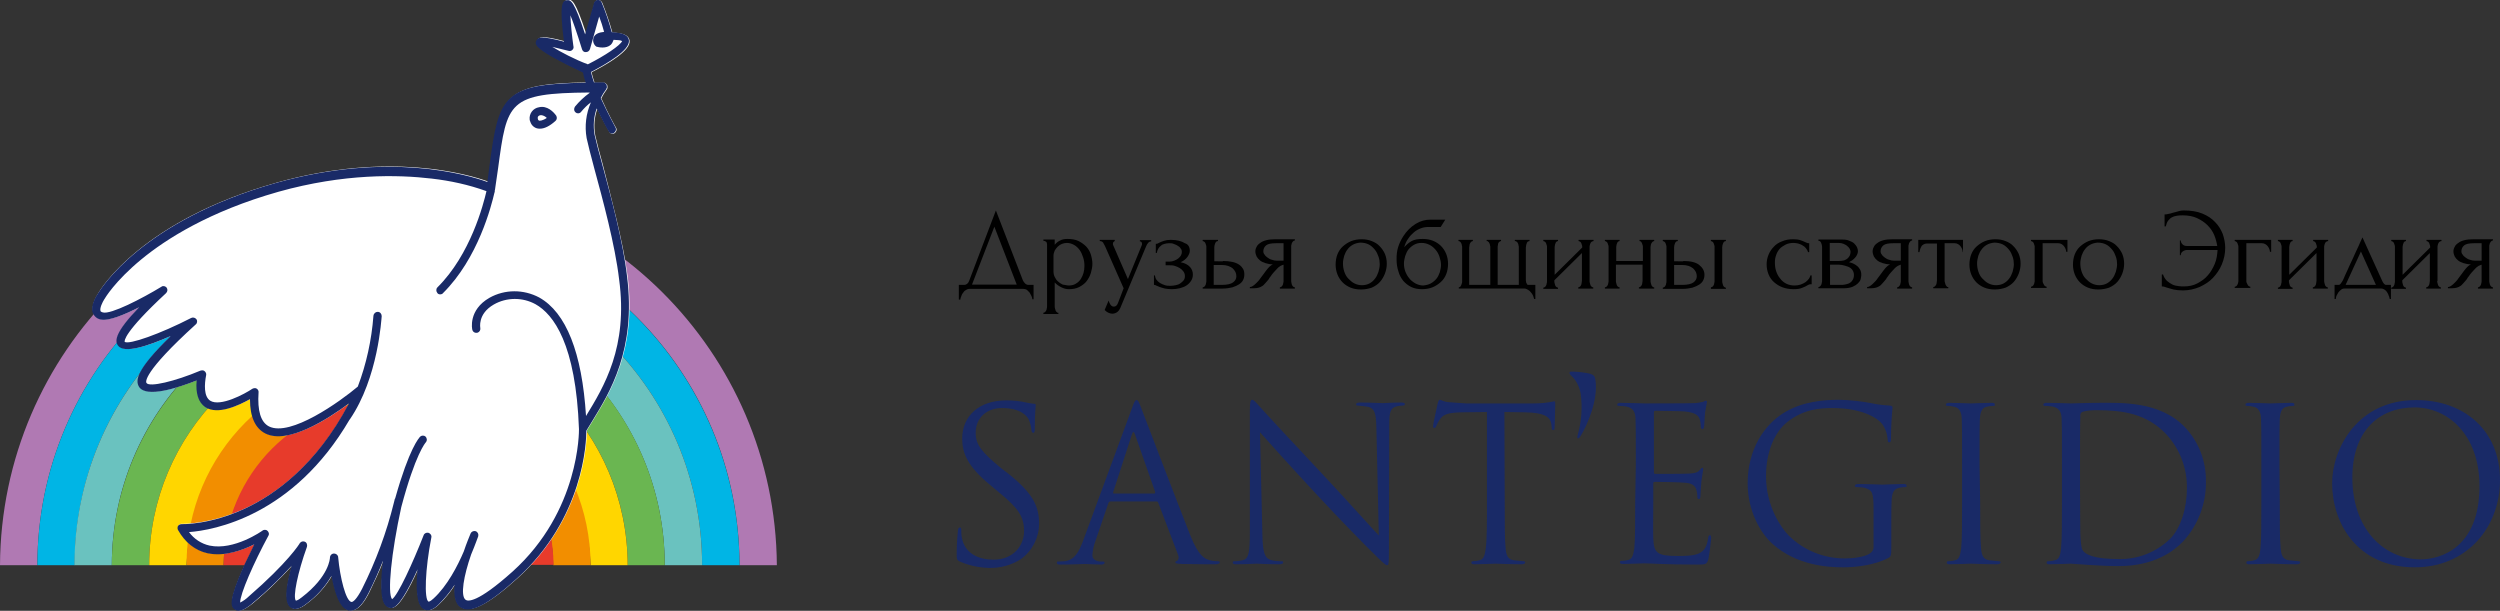 <?xml version="1.0" encoding="UTF-8"?> <!-- Generator: Adobe Illustrator 24.1.1, SVG Export Plug-In . SVG Version: 6.00 Build 0) --> <svg xmlns="http://www.w3.org/2000/svg" xmlns:xlink="http://www.w3.org/1999/xlink" id="Livello_1" x="0px" y="0px" viewBox="0 0 816.1 199.4" style="enable-background:new 0 0 816.1 199.4;" xml:space="preserve"><rect x="0" y="0" width="816.1" height="199.4" fill="#333333" stroke="none"/> <style type="text/css"> .st0{fill:#B079B3;} .st1{fill:#00B5E5;} .st2{fill:#6AC2BF;} .st3{fill:#6AB651;} .st4{fill:#FFD600;} .st5{fill:#F28E00;} .st6{fill:#E73B2B;} .st7{fill:#FFFFFF;} .st8{fill:#192A67;} </style> <path class="st0" d="M126.8,58.4C57,58.4,0.4,114.7,0,184.5h12.2c0-63.3,51.3-114.6,114.6-114.6s114.6,51.3,114.6,114.6h12.2 C253.1,114.8,196.5,58.5,126.8,58.4z"></path> <path class="st1" d="M126.8,69.9C63.5,69.9,12.2,121.2,12.2,184.5h12.2C24.3,127.9,70.1,82,126.7,82s102.4,45.8,102.5,102.4 c0,0,0,0,0,0.1h12.2C241.3,121.2,190,69.9,126.8,69.9z"></path> <path class="st2" d="M126.8,82C70.2,82,24.3,127.9,24.3,184.5l0,0h12.2c0-49.9,40.4-90.3,90.3-90.2c49.8,0,90.2,40.4,90.2,90.2h12.2 C229.2,127.9,183.3,82,126.8,82z"></path> <path class="st3" d="M126.8,94.2c-49.8,0.1-90.2,40.4-90.3,90.3h12.2c0-43.1,35-78.1,78.1-78.1c43.1,0,78.1,35,78.1,78.1H217 C217,134.6,176.6,94.2,126.8,94.2z"></path> <path class="st4" d="M126.8,106.4c-43.1,0-78.1,35-78.1,78.1h12.2c1.3-36.4,32-64.9,68.4-63.5c34.5,1.3,62.2,29,63.5,63.5h12.1 C204.8,141.3,169.9,106.4,126.8,106.4z"></path> <path class="st5" d="M126.8,118.5c-36.4,0-66,29.6-65.9,66H73c0.4-29.7,24.8-53.5,54.5-53.1c29.1,0.4,52.7,23.9,53.1,53.1h12.2 C192.7,148.1,163.2,118.5,126.8,118.5z"></path> <path class="st6" d="M126.8,130.7c-29.7,0-53.7,24.1-53.8,53.8h12.2c0-23,18.6-41.6,41.6-41.7s41.6,18.6,41.7,41.6c0,0,0,0,0,0h12.2 C180.5,154.8,156.4,130.7,126.8,130.7z"></path> <path class="st7" d="M204.9,90.2c3,23.9-5.7,37.9-11.4,47.2c-0.7,1.1-1.3,2.2-1.9,3.1c0,3.5-0.8,28.5-22.6,48.2 c-9.7,8.8-15.5,11.6-18.6,9.4c-1.8-1.3-2.1-4-1.8-7.3c-1.5,2.4-3.3,4.6-5.4,6.6c-1.8,1.7-3.4,2.2-4.7,1.4c-2.4-1.3-2.6-7.2-2-13 c-3.1,6.9-6.3,12.5-8.5,12.6c-0.8,0-1.6-0.3-2.1-1c-1.6-2-1.5-8-0.7-14.4c-1.3,3.3-2.9,6.8-4.7,10.5c-1.4,2.7-3.5,6.2-6.4,5.7 c-3.1-0.6-4.8-6.4-5.7-11.3c-2.1,3.6-4.9,6.7-8.3,9.2c-0.8,0.6-3.2,2.5-5.1,1.1c-2.3-1.7-1.3-7.8,0.4-13.6c-3.9,4.3-8.1,8.3-12.5,12 c-1.6,1.4-3.4,2.7-4.9,2.7c-0.5,0-1-0.2-1.3-0.5c-1.2-1-2-2.9,3.1-14.2c1.2-2.5,2.4-5,3.4-7c-3.8,1.9-9.7,4.1-15.3,2.9 c-4.1-0.9-7.3-3.5-9.6-7.6c-0.2-0.4-0.2-0.9,0-1.3c0.2-0.4,0.7-0.7,1.2-0.6c0.1,0,9.2,0.2,20.7-5.1c9.8-4.6,23.3-14.2,33.9-34.3 c-7,5.2-20,13.5-27.3,9.8c-3.3-1.7-4.9-5.4-5-11.2c-3.5,2-10.5,5.2-14.6,2.6c-2.3-1.5-3.2-4.4-2.8-8.7c-6.1,2.4-16.4,5.8-18.8,2.1 c-1.3-2-0.9-5.7,10.3-16.6c-7.3,3.3-15.3,5.9-17.2,3.1c-1.1-1.6-0.9-4.3,6.9-12.5c-4.7,2.4-10,4.6-12.5,4c-1.2-0.2-2.2-1.1-2.6-2.2 c-0.9-2.4,1.1-5.5,1.6-6.3c0.9-1.6,14.5-23.8,58.3-36.1c36.7-10.3,62.5-2.7,69.1-0.3c0.3-1.9,0.5-3.7,0.7-5.4 c3.1-22.9,4.5-26.6,31.4-27c-0.4-1.1-0.7-2.2-0.9-3.3c-16.3-7.7-15.7-9.2-15.3-10.3c0.5-1.3,1.6-1.8,9.1,0.2 c-1.7-13-0.3-13.3,0.8-13.5c1.4-0.3,2.5,0.1,6.1,11.1L194.1,1c0.2-0.7,0.9-1.1,1.6-0.9c0.4,0.1,0.7,0.4,0.9,0.8 c1.3,3.2,2.4,6.4,3.3,9.7c0.6,0,1.3,0.1,2,0.2c2.2,0.3,3.4,1.1,3.6,2.4c0.6,3.2-7.1,7.7-12.4,10.4c0.3,1.2,0.6,2.3,1,3.4h2.8 c0.1,0,0.2,0,0.3,0h0.1c0.1,0,0.3,0.1,0.4,0.2l0.1,0.1c0.1,0.1,0.2,0.2,0.3,0.3l0.1,0.1l0,0v0.1c0.1,0.1,0.1,0.2,0.1,0.4 c0,0,0,0.1,0,0.1c0,0.1,0,0.2,0,0.4v0.1c0,0.1-0.1,0.2-0.2,0.3c0,0,0,0.1,0,0.1l0,0c-0.7,0.9-1.3,1.9-1.8,2.9c2.2,5,4.7,9.5,4.8,9.6 c0.4,0.6,0.1,1.4-0.5,1.8c0,0,0,0,0,0c-0.2,0.1-0.4,0.2-0.6,0.2c-0.5,0-0.9-0.3-1.1-0.7c-0.1-0.3-2-3.5-3.9-7.5 c-1,2.8-1.2,5.7-0.7,8.6c0.4,1.9,1.3,5.3,2.5,9.7C199.3,63.7,203.4,78.8,204.9,90.2z"></path> <path class="st7" d="M138,143.6c0,0-3.4,3.3-8.4,21.7"></path> <path class="st7" d="M78,199.1c-0.4,0-0.8-0.1-1.2-0.4c-1.2-1-1.6-3.3,3.2-13.9c1-2.1,2.1-4.5,3.4-7l0.4-0.8l-0.8,0.4 c-3.6,2-7.6,3.1-11.8,3.2c-1.1,0-2.3-0.1-3.3-0.4c-4-0.9-7.2-3.4-9.4-7.4c-0.2-0.3-0.2-0.7,0-1c0.2-0.3,0.5-0.5,0.8-0.5h0.3 c1.6,0,10.1-0.3,20.6-5.1c9.6-4.5,23.3-14.1,34-34.4l-0.4-0.4c-5.4,4-15.5,10.7-22.9,10.7c-1.4,0-2.8-0.3-4.1-0.9 c-3.2-1.6-4.8-5.3-4.8-10.9v-0.5l-0.4,0.2c-2.3,1.3-6.8,3.5-10.6,3.5c-1.3,0-2.6-0.3-3.7-1c-2.2-1.4-3-4.3-2.7-8.5v-0.5l-0.4,0.2 c-4.3,1.7-10.2,3.8-14.4,3.8c-2,0-3.4-0.5-4-1.5c-1.1-1.8-1-5.2,10.2-16.2l-0.3-0.5c-6.4,2.8-11.1,4.3-14,4.3 c-1.1,0.1-2.1-0.2-2.9-1c-1-1.4-0.9-3.9,6.9-12.1l-0.3-0.5c-5.2,2.6-9.2,4-11.4,4c-0.3,0-0.6,0-0.9-0.1c-1.1-0.2-2-1-2.5-2 c-0.9-2.3,1.2-5.4,1.6-6c0.6-1,14.1-23.6,58.2-36c11.9-3.4,24.3-5.2,36.7-5.2c16.7,0,28,3.4,32.1,4.9l0.3,0.1v-0.4 c0.3-1.9,0.5-3.7,0.7-5.4c3-22.6,4.3-26.4,31.2-26.7h0.4l-0.1-0.4c-0.4-1.1-0.7-2.2-0.9-3.3v-0.1l-0.1-0.1c-16-7.6-15.5-9.1-15.1-10 c0.2-0.5,0.5-0.9,1.8-0.9c2.4,0.2,4.7,0.6,6.9,1.3l0.4,0.1l-0.1-0.4c-1.7-12.7-0.3-13,0.6-13.2c0.1,0,0.3-0.1,0.4-0.1 c1.1,0,2.3,1.8,5.3,10.9l0.3,0.9L194.3,1c0.1-0.4,0.5-0.7,0.9-0.7l0,0c0.4,0,0.8,0.2,1,0.6c1.3,3.2,2.4,6.4,3.3,9.7l0.1,0.2h0.2 c0.6,0,1.3,0.1,2,0.2c2.1,0.3,3.2,1,3.4,2.2c0.4,2.3-4.1,5.9-12.2,10.1l-0.2,0.1v0.2c0.3,1.2,0.6,2.3,1,3.5l0.1,0.2h3 c0.1,0,0.1,0,0.2,0c0.1,0,0.3,0.1,0.4,0.2c0.1,0.1,0.2,0.2,0.3,0.3v0.1l0,0c0.1,0.1,0.1,0.2,0.1,0.3c0,0.1,0,0.2,0,0.4v0.1 c0,0.1-0.1,0.2-0.1,0.3l-0.1,0.1l0,0c-0.7,0.9-1.3,1.9-1.8,2.9l-0.1,0.1l0.1,0.1c2.2,5,4.7,9.5,4.8,9.6c0.1,0.2,0.2,0.5,0.1,0.8 c-0.1,0.3-0.2,0.5-0.5,0.6c-0.2,0.1-0.3,0.1-0.5,0.1c-0.4,0-0.7-0.2-0.9-0.5c0,0-1.9-3.4-3.8-7.5l-0.3-0.7l-0.2,0.7 c-1,2.8-1.3,5.8-0.7,8.8c0.4,1.9,1.3,5.3,2.5,9.6c2.7,10.1,6.8,25.2,8.2,36.6c3,23.8-5.7,37.7-11.4,47c-0.7,1.2-1.3,2.2-1.9,3.2 l-0.1,0.1v0.1c0,2.8-0.6,28.2-22.4,47.9c-7.6,6.9-12.7,10-16,10c-0.8,0-1.6-0.2-2.3-0.7c-1.5-1.1-2-3.4-1.7-7l-0.5-0.2 c-1.5,2.4-3.3,4.6-5.3,6.5c-0.8,0.9-2,1.5-3.3,1.7c-0.4,0-0.8-0.1-1.1-0.3c-1.9-1-2.5-5.5-1.8-12.7l-0.6-0.1 c-4.6,10.2-7,12.4-8.2,12.5l0,0c-0.7,0-1.4-0.3-1.9-0.9c-0.9-1.1-1.8-4.5-0.6-14.2l-0.6-0.1c-1.4,3.6-3,7.1-4.7,10.4 c-1.2,2.4-3.1,5.6-5.5,5.6c-0.2,0-0.3,0-0.5,0c-3-0.6-4.6-6.3-5.5-11l-0.2-0.8l-0.4,0.7c-2.1,3.6-4.9,6.7-8.2,9.1 c-1,0.9-2.1,1.4-3.4,1.6c-0.5,0-1-0.1-1.3-0.4c-1.8-1.3-1.6-5.9,0.5-13.3l-0.5-0.3c-3.9,4.3-8,8.3-12.4,12 C81.3,197.7,79.5,199.1,78,199.1z"></path> <path class="st8" d="M196.6,53.7c-1.2-4.4-2.1-7.8-2.5-9.7c-0.5-2.9-0.3-5.9,0.7-8.6c1.9,4,3.7,7.3,3.9,7.5c0.2,0.4,0.7,0.7,1.1,0.7 c0.2,0,0.5-0.1,0.6-0.2c0.6-0.4,0.9-1.2,0.5-1.8c0,0,0,0,0,0c0-0.1-2.5-4.6-4.8-9.6c0.5-1,1.1-2,1.8-2.9l0,0c0,0,0-0.1,0-0.1 c0.1-0.1,0.1-0.2,0.2-0.3v-0.1c0-0.1,0-0.2,0-0.4c0,0,0-0.1,0-0.1c0-0.1-0.1-0.3-0.1-0.4v-0.1l0,0l-0.1-0.1 c-0.1-0.1-0.2-0.2-0.3-0.3l-0.1-0.1c-0.1-0.1-0.3-0.1-0.4-0.2h-0.1c-0.1,0-0.2,0-0.3,0h-2.8c-0.4-1.1-0.7-2.3-1-3.4 c5.2-2.7,12.9-7.2,12.4-10.4c-0.2-1.3-1.4-2.1-3.6-2.4c-0.7-0.1-1.4-0.2-2-0.2c-0.9-3.3-2-6.6-3.3-9.7c-0.3-0.7-1-1-1.7-0.7 c-0.4,0.2-0.7,0.5-0.8,0.9l-2.9,10.2c-3.6-11-4.7-11.4-6.1-11.1c-1.1,0.2-2.5,0.6-0.8,13.5c-7.5-2-8.6-1.5-9.1-0.2 c-0.4,1.1-1,2.6,15.3,10.3c0.2,1.1,0.5,2.2,0.9,3.3c-26.9,0.4-28.4,4.1-31.4,27c-0.2,1.7-0.5,3.5-0.7,5.4c-6.6-2.4-32.3-10-69,0.3 C46.4,72.1,32.9,94.3,31.9,95.9c-0.5,0.7-2.5,3.9-1.6,6.3c0.5,1.1,1.4,1.9,2.6,2.1c2.5,0.6,7.8-1.6,12.5-4c-7.8,8.1-8,10.9-6.9,12.5 c2,2.8,9.9,0.1,17.2-3.1c-11.2,10.9-11.6,14.5-10.3,16.6c2.4,3.7,12.7,0.3,18.8-2.1c-0.4,4.3,0.6,7.2,2.8,8.7 c4.1,2.7,11-0.6,14.6-2.6c0,5.8,1.7,9.5,5,11.2c7.3,3.7,20.3-4.6,27.3-9.8c-10.6,20.1-24.1,29.7-33.9,34.3 c-11.5,5.4-20.6,5.1-20.7,5.1c-0.5,0-0.9,0.2-1.2,0.6c-0.2,0.4-0.2,0.9,0,1.3c2.3,4.1,5.6,6.7,9.6,7.6c5.6,1.2,11.5-1,15.3-2.9 c-1,2-2.2,4.5-3.4,7c-5.1,11.3-4.3,13.3-3.1,14.2c0.4,0.3,0.9,0.5,1.3,0.5c1.5,0,3.3-1.3,4.9-2.7c4.4-3.7,8.6-7.7,12.5-12 c-1.7,5.8-2.7,11.9-0.4,13.6c1.9,1.4,4.3-0.5,5.1-1.1c3.4-2.5,6.2-5.6,8.3-9.2c0.9,4.9,2.5,10.7,5.7,11.3c2.9,0.5,5-3,6.4-5.7 c1.8-3.6,3.4-7.2,4.7-10.5c-0.8,6.5-0.9,12.5,0.7,14.4c0.5,0.7,1.3,1,2.1,1c2.2-0.1,5.4-5.8,8.5-12.6c-0.6,5.9-0.4,11.7,2,13 c1.3,0.7,2.9,0.3,4.7-1.4c2-2,3.9-4.2,5.4-6.6c-0.3,3.2,0,6,1.8,7.3c3.2,2.3,8.9-0.6,18.6-9.4c21.8-19.7,22.6-44.6,22.6-48.2 c0.6-1,1.2-2,1.9-3.1c5.7-9.3,14.4-23.3,11.4-47.2C203.4,78.8,199.3,63.7,196.6,53.7z M180.3,15.3c1.2,0.3,2.9,0.7,5.3,1.3 c0.7,0.2,1.4-0.2,1.6-0.9c0-0.2,0.1-0.4,0-0.5c-0.5-3.5-0.9-7.5-1-10.2c0.8,1.9,2,5.3,3.8,11.1c0.2,0.6,0.7,1,1.3,0.9 c0.6,0,1.1-0.4,1.3-1l3-10.6c0.6,1.6,1.2,3.4,1.6,5c-1.8,0.2-2.8,0.7-3.3,1.6c-0.5,1-0.3,2.1,0.4,2.9c0.2,0.2,0.4,0.4,0.7,0.4 c0.3,0.1,2.9,0.7,4.4-0.7c0.4-0.4,0.7-1,0.9-1.6c0.4,0,1,0.1,1.5,0.1c0.4,0,0.9,0.1,1.3,0.3c-0.6,1.4-5.6,4.8-11.2,7.6 C187.6,19.4,183.1,17,180.3,15.3L180.3,15.3z M191.3,135.8c-1.3-20.7-6.5-33.8-15.3-38.7c-5.1-2.7-11.2-2.7-16.2,0.1 c-7,4-5.7,10.3-5.6,10.5c0.2,0.7,0.9,1.1,1.7,0.9c0.6-0.2,1-0.8,0.9-1.5c0,0-1-4.6,4.4-7.7c4.2-2.4,9.4-2.4,13.6-0.1 c5.9,3.3,13.2,13,14.2,40.8l0,0c0,0.5,0.3,26.7-21.7,46.5c-11.6,10.4-14.6,9.7-15.3,9.2c-1.8-1.3-0.6-7.9,1.8-14.8 c1.4-3.3,2.2-5.7,2.3-5.9c0.2-0.7-0.1-1.4-0.8-1.7c-0.7-0.2-1.4,0.1-1.7,0.8c-0.4,1-1.3,3.1-2.2,5.8c-2,4.7-5.4,11.3-9.9,15.4 c-1.2,1.1-1.6,1-1.6,1c-1.5-0.7-1.1-10.7,0.9-20.9c0.2-0.7-0.3-1.4-1-1.6c-0.6-0.1-1.3,0.2-1.5,0.8c-3.6,9.2-8.4,19.6-10.3,20.9 c-1.6-1.7-0.3-15.1,3-30.1l0,0c4.6-17.3,7.9-21,8-21.1c0.5-0.6,0.4-1.4-0.1-1.9c-0.5-0.4-1.2-0.4-1.7,0c-0.4,0.4-3.6,3.8-8.2,20.2 c-0.1,0.1-0.2,0.3-0.2,0.5l-0.2,0.8c-2.4,9.8-5.9,19.2-10.4,28.2c-1.8,3.5-3,4.4-3.5,4.3c-1.8-0.3-3.7-7.9-4.3-14.5 c0-0.7-0.6-1.3-1.4-1.3c-0.7,0-1.3,0.6-1.3,1.4l0,0c0,0.1-0.2,6-9.2,12.9c-0.6,0.5-1.2,0.9-1.9,1.1c-1.1-1.1,0.6-9.3,3.6-17.6 c0.2-0.7-0.1-1.5-0.8-1.7c-0.6-0.2-1.2,0-1.6,0.6c0,0.1-3.8,6.2-16.6,17.3c-0.8,0.8-1.8,1.5-2.8,2c-0.1-2.7,4.5-13.1,9.2-21.8 c0.4-0.6,0.1-1.4-0.5-1.8c-0.5-0.2-1-0.2-1.4,0.1c-0.1,0.1-9.3,6.6-17.3,4.9c-2.7-0.6-5.1-2.2-6.7-4.4c8-0.6,34-5.2,52.4-36.7 l0.1-0.1c9.3-13.6,10.3-32.9,10.4-33.7c0-0.7-0.5-1.4-1.3-1.4c-0.7,0-1.3,0.5-1.4,1.3c-0.6,7.9-2.3,15.7-5.1,23.1 c-5.8,4.9-22,16.5-29,13c-2.7-1.4-3.8-5.1-3.4-11.1c0.1-0.7-0.5-1.4-1.2-1.4c-0.3,0-0.6,0.1-0.8,0.2c-2.5,1.7-10.5,6-13.8,3.9 c-2.1-1.4-1.9-5.3-1.3-8.4c0.1-0.7-0.4-1.4-1.1-1.5c-0.3,0-0.5,0-0.8,0.1c-8.3,3.5-16.7,5.5-17.6,4c-0.2-0.3-1.3-3.3,16.1-19.1 c0.5-0.4,0.6-1.2,0.2-1.7c-0.4-0.5-1.1-0.7-1.7-0.4c-10.1,5.2-20.3,8.8-21.7,7.8c-0.1-0.3-0.4-3,13.5-15.9c0.5-0.5,0.6-1.2,0.2-1.8 c-0.4-0.5-1.2-0.7-1.7-0.3c-6.4,3.9-16.5,9.1-19.1,8.4c-0.7-0.2-0.8-0.4-0.8-0.5c-0.3-0.9,0.6-2.8,1.3-3.9c0,0,0-0.1,0.1-0.1 c0-0.1,3.3-5.7,11.9-12.8c8-6.6,22.2-15.7,44.8-22.1c21.4-6,39-5.6,50-4.3c6.1,0.7,12.1,2,17.9,4.1c-1,4.3-5.2,20.7-16,31.4 c-0.5,0.5-0.5,1.3,0,1.9c0.2,0.3,0.6,0.4,0.9,0.4c0.3,0,0.7-0.1,0.9-0.4c11.5-11.4,15.8-28.5,16.8-32.8c0-0.1,0.1-0.2,0.1-0.2l0,0 c0,0,0-0.1,0-0.4s0.1-0.3,0.1-0.4c0,0,0-0.1,0-0.1c0-0.2,0.1-0.4,0.1-0.7c0.3-2.2,0.6-4.3,0.9-6.2c2.9-21.6,3.3-24.5,29.8-24.7 l0.1,0.1c-1.8,1.3-3.4,2.8-4.8,4.5c-0.4,0.6-0.4,1.4,0.2,1.9c0.2,0.2,0.5,0.3,0.8,0.3c0.4,0,0.8-0.2,1-0.5c1-1.2,2-2.2,3.2-3.1 c-1.6,3.7-2.1,7.7-1.4,11.7c0.4,1.9,1.3,5.4,2.5,9.9c2.7,9.9,6.8,25,8.1,36.2C205.1,113.3,197.1,126.3,191.3,135.8L191.3,135.8z"></path> <path class="st8" d="M176,35c-2,0.3-3.3,2.1-3.1,4c0,0.2,0.1,0.5,0.2,0.7c0.4,1.4,1.7,2.4,3.2,2.3c1.4,0,3.1-0.8,5-2.5 c0.5-0.4,0.6-1.1,0.3-1.7C180.7,36.5,178.6,34.4,176,35z M176,39.4c-0.2-0.1-0.4-0.3-0.4-0.5c-0.1-0.3-0.1-0.5,0-0.8 c0.2-0.3,0.6-0.5,0.9-0.5c0.1,0,0.2,0,0.3,0c0.6,0.1,1.2,0.4,1.7,0.9C177,39.5,176.2,39.4,176,39.4L176,39.4z"></path> <path class="st8" d="M313.3,183.3c-1-0.5-1-0.8-1-2.6c0-3.5,0.3-6.3,0.4-7.4c0.1-0.8,0.2-1.1,0.6-1.1s0.5,0.2,0.5,0.8 c0,0.9,0,1.7,0.2,2.6c1,5.2,5.6,7.1,10.3,7.1c6.7,0,10-4.8,10-9.3c0-4.8-2-7.6-8-12.5l-3.1-2.6c-7.4-6.1-9.1-10.4-9.1-15.1 c0-7.5,5.6-12.5,14.4-12.5c2.2,0,4.4,0.2,6.5,0.7c0.8,0.2,1.6,0.3,2.4,0.4c0.6,0,0.7,0.1,0.7,0.5s-0.3,2.6-0.3,7.4 c0,1.1-0.1,1.6-0.5,1.6s-0.5-0.4-0.6-0.9c-0.1-1.2-0.4-2.4-0.9-3.5c-0.4-0.8-2.3-3.7-8.7-3.7c-4.8,0-8.6,3-8.6,8.1 c0,4,2,6.3,8.5,11.7l2,1.5c8.2,6.5,10.2,10.8,10.2,16.4c0,4.6-2.2,8.9-5.9,11.6c-3.1,2-6.8,3-10.5,2.9 C319.5,185.3,316.3,184.6,313.3,183.3z"></path> <path class="st8" d="M369.5,133.3c0.8-2.3,1.1-2.7,1.5-2.7s0.7,0.3,1.5,2.5c1,2.6,12,31.4,16.2,42c2.5,6.2,4.5,7.3,6,7.7 c0.9,0.3,1.8,0.4,2.8,0.4c0.4,0,0.7,0.1,0.7,0.4s-0.6,0.6-1.4,0.6c-1,0-6.1,0-11-0.1c-1.3-0.1-2.1-0.1-2.1-0.5s0.2-0.4,0.5-0.5 s0.8-0.8,0.4-1.9l-6.5-17.1c-0.1-0.3-0.3-0.4-0.6-0.4h-15c-0.3,0-0.6,0.2-0.7,0.6l-4.2,12.3c-0.6,1.5-0.9,3.1-1,4.7 c0,1.4,1.5,2,2.6,2h0.7c0.5,0,0.7,0.1,0.7,0.4s-0.4,0.6-1,0.6c-1.7,0-4.7-0.2-5.4-0.2s-4.6,0.2-7.9,0.2c-0.9,0-1.3-0.1-1.3-0.6 s0.3-0.4,0.6-0.4c0.5,0,1.5-0.1,2-0.1c3.2-0.4,4.6-3.1,5.9-6.5L369.5,133.3z M376.8,161.1c0.3,0,0.3-0.2,0.3-0.5l-6.6-18.8 c-0.3-1-0.7-1-1,0l-6.1,18.8c-0.1,0.4,0,0.5,0.2,0.5H376.8z"></path> <path class="st8" d="M412.1,174.7c0.1,5.7,0.8,7.5,2.7,8.1c1.1,0.3,2.3,0.4,3.5,0.4c0.4,0,0.6,0.1,0.6,0.4s-0.4,0.6-1.3,0.6 c-4,0-6.8-0.2-7.4-0.2s-3.5,0.2-6.7,0.2c-0.7,0-1.1-0.1-1.1-0.6c0-0.3,0.2-0.4,0.6-0.4c1,0,1.9-0.1,2.9-0.4c1.7-0.5,2.1-2.5,2.1-8.9 L408,134c0-2.7,0.2-3.5,0.8-3.5s1.7,1.5,2.4,2.2c1,1.2,11.4,12.4,22.2,23.9c6.9,7.4,14.5,15.9,16.7,18.2l-0.8-35.4 c-0.1-4.5-0.6-6.1-2.7-6.6c-1.1-0.2-2.3-0.3-3.4-0.4c-0.5,0-0.5-0.2-0.5-0.5s0.5-0.5,1.4-0.5c3.1,0,6.5,0.2,7.3,0.2s3.1-0.2,5.9-0.2 c0.8,0,1.3,0.1,1.3,0.5s-0.3,0.5-0.8,0.5c-0.6,0-1.1,0.1-1.7,0.2c-2.3,0.5-2.6,2-2.6,6.2l-0.1,40.8c0,4.6-0.1,4.9-0.6,4.9 s-1.4-0.8-5.1-4.5c-0.8-0.7-10.8-10.9-18.2-18.9c-8.1-8.7-16-17.5-18.2-20L412.1,174.7z"></path> <path class="st8" d="M491.2,164c0,6.7,0,12.2,0.3,15.1c0.2,2,0.6,3.5,2.7,3.8c1,0.1,2.1,0.2,3.1,0.3c0.4,0,0.6,0.2,0.6,0.4 s-0.3,0.6-1.1,0.6c-3.8,0-8.2-0.2-8.6-0.2s-4.7,0.2-6.8,0.2c-0.8,0-1.1-0.1-1.1-0.6c0-0.2,0.1-0.4,0.6-0.4c0.7,0,1.4-0.1,2.1-0.3 c1.4-0.3,1.7-1.8,2-3.8c0.4-2.9,0.4-8.4,0.4-15.1v-29.5l-8.2,0.1c-4.3,0.1-6,0.6-7.1,2.2c-0.5,0.7-0.9,1.4-1.2,2.2 c-0.2,0.6-0.4,0.7-0.7,0.7s-0.4-0.2-0.4-0.6c0-0.7,1.4-6.7,1.5-7.3s0.4-1.3,0.7-1.3c0.5,0,1.2,0.7,3.1,0.8s4.7,0.4,5.5,0.4h21.9 c2.3,0,4.6-0.2,6.9-0.7c0.3,0,0.3,0.4,0.3,0.8c0,2.1-0.2,6.9-0.2,7.7s-0.2,0.9-0.5,0.9s-0.5-0.2-0.5-1.2l-0.1-0.8 c-0.3-2.1-1.9-3.7-8.6-3.8l-6.7-0.1L491.2,164z"></path> <path class="st8" d="M534,151.7c0-10.9,0-12.8-0.1-15s-0.7-3.5-3-4c-0.8-0.1-1.6-0.2-2.4-0.2c-0.3,0-0.6-0.1-0.6-0.4 s0.3-0.6,1.1-0.6c3.1,0,7.5,0.2,7.9,0.2s14.4,0,16-0.1c1,0,2-0.2,3-0.4c0.3-0.1,0.6-0.4,1-0.4s0.3,0.3,0.3,0.6s-0.3,1.3-0.6,3.3 c-0.1,0.7-0.2,3.8-0.3,4.6c-0.1,0.3-0.2,0.8-0.5,0.8s-0.6-0.4-0.6-0.9c0-0.9-0.1-1.7-0.4-2.5c-0.5-1.1-1.2-2-5-2.4 c-1.2-0.1-8.8-0.2-9.5-0.2c-0.3,0-0.4,0.2-0.4,0.7v19.2c0,0.5,0.1,0.7,0.4,0.7c0.9,0,9.5,0,11.1-0.1s2.7-0.3,3.3-1s0.8-0.9,1-0.9 s0.3,0.1,0.3,0.5s-0.3,1.6-0.6,3.9c-0.1,1.4-0.3,4-0.3,4.5s0,1.3-0.5,1.3s-0.5-0.3-0.5-0.6c0-0.8-0.1-1.6-0.3-2.3 c-0.3-1-0.9-2.2-3.6-2.4c-1.9-0.2-8.8-0.3-10-0.3c-0.2,0-0.5,0.1-0.5,0.4c0,0,0,0.1,0,0.1v6.1c0,2.4-0.1,10.5,0,11.9 c0.2,4.8,1.3,5.7,8.1,5.7c1.8,0,4.9,0,6.7-0.8s2.7-2.2,3.1-5c0.1-0.8,0.3-1,0.6-1s0.4,0.6,0.4,1c-0.2,2.3-0.5,4.5-0.9,6.8 c-0.5,1.8-1,1.8-3.8,1.8c-10.5,0-15.2-0.4-17.2-0.4c-0.3,0-4.7,0.2-6.8,0.2c-0.8,0-1.1-0.1-1.1-0.6c0-0.2,0.1-0.4,0.6-0.4 c0.7,0,1.4-0.1,2.1-0.3c1.4-0.3,1.7-1.8,2-3.8c0.3-2.9,0.3-8.4,0.3-15.1L534,151.7z"></path> <path class="st8" d="M611.6,166.4c0-5.6-0.3-6.4-3.1-7.2c-0.8-0.1-1.6-0.2-2.4-0.2c-0.3,0-0.6-0.1-0.6-0.4s0.3-0.6,1.1-0.6 c3.1,0,7.5,0.2,7.9,0.2s4.7-0.2,6.8-0.2c0.8,0,1.1,0.1,1.1,0.6s-0.3,0.4-0.5,0.4c-0.6,0-1.2,0.1-1.8,0.2c-1.9,0.4-2.4,1.5-2.6,4 c-0.1,2.2-0.1,4.3-0.1,7.3v7.8c0,3.1-0.1,3.3-0.9,3.8c-4.5,2.4-10.7,3.1-14.8,3.1c-5.3,0-15.2-0.7-22.9-7.5 c-4.3-3.7-8.3-11.2-8.3-19.9c0-11.1,5.4-19,11.6-22.9s13.2-4.4,18.5-4.4c3.6,0.1,7.1,0.5,10.7,1.2c1.9,0.4,3.8,0.6,5.7,0.7 c0.7,0.1,0.8,0.4,0.8,0.6c-0.3,3.3-0.5,6.6-0.5,9.9c0,1.1-0.1,1.5-0.6,1.5s-0.4-0.4-0.5-1c-0.1-1.6-0.6-3.2-1.5-4.6 c-1.7-2.6-7.4-5.6-16.4-5.6c-4.4,0-9.6,0.4-14.9,4.6c-4,3.2-6.9,9.5-6.9,17.7c0,9.8,5,16.9,7.4,19.3c4.8,4.8,11.4,7.5,18.3,7.5 c2.5,0,6.1-0.4,8-1.5c0.9-0.5,1.5-1.4,1.4-2.4L611.6,166.4z"></path> <path class="st8" d="M646.4,164c0,6.7,0,12.2,0.3,15.1c0.2,2,0.6,3.5,2.7,3.8c1,0.1,2.1,0.2,3.1,0.3c0.4,0,0.6,0.2,0.6,0.4 s-0.3,0.6-1.1,0.6c-3.8,0-8.2-0.2-8.6-0.2s-4.7,0.2-6.8,0.2c-0.8,0-1.1-0.1-1.1-0.6c0-0.2,0.1-0.4,0.6-0.4c0.7,0,1.4-0.1,2.1-0.3 c1.4-0.3,1.7-1.8,2-3.8c0.3-2.9,0.3-8.4,0.3-15.1v-12.3c0-10.9,0-12.8-0.1-15s-0.8-3.6-2.4-3.9c-0.7-0.2-1.4-0.3-2.2-0.3 c-0.3,0-0.6-0.1-0.6-0.4s0.3-0.6,1.1-0.6c2.3,0,6.7,0.2,7,0.2s4.7-0.2,6.8-0.2c0.8,0,1.1,0.1,1.1,0.6s-0.3,0.4-0.6,0.4 c-0.6,0-1.2,0.1-1.7,0.2c-1.9,0.3-2.4,1.5-2.6,4c-0.1,2.2-0.1,4.2-0.1,15L646.4,164z"></path> <path class="st8" d="M673.1,151.7c0-10.9,0-12.8-0.1-15s-0.7-3.5-3-4c-0.8-0.1-1.6-0.2-2.4-0.2c-0.3,0-0.6-0.1-0.6-0.4 s0.3-0.6,1.1-0.6c3.1,0,7.5,0.2,7.9,0.2c0.8,0,5.2-0.2,9.4-0.2c6.9,0,19.7-0.6,27.9,8c4.5,4.8,6.9,11.1,6.8,17.7 c0.1,7.3-2.6,14.3-7.5,19.6c-3,3.1-9.3,8-21.1,8c-6,0-14.8-0.8-15.5-0.8c-0.3,0-4.7,0.2-6.8,0.2c-0.8,0-1.1-0.1-1.1-0.6 c0-0.2,0.1-0.4,0.6-0.4c0.7,0,1.4-0.1,2.1-0.3c1.4-0.3,1.8-1.8,2-3.8c0.3-2.9,0.3-8.4,0.3-15.1L673.1,151.7z M679,159.3 c0,7.4,0.1,13.8,0.1,15.1c0.1,1.7,0.2,4.5,0.8,5.3c0.9,1.3,3.6,2.8,11.8,2.8c6.2,0.1,12.1-2.2,16.6-6.5c3.6-3.5,5.6-10.2,5.6-16.6 c0.1-6.5-2.3-12.8-6.7-17.6c-6.5-6.9-14.5-7.9-22.8-7.9c-1.5,0-3,0.1-4.5,0.5c-0.6,0.2-0.9,0.8-0.8,1.4c-0.1,2.4-0.1,9.5-0.1,14.9 V159.3z"></path> <path class="st8" d="M744.2,164c0,6.7,0,12.2,0.3,15.1c0.2,2,0.6,3.5,2.7,3.8c1,0.1,2.1,0.2,3.1,0.3c0.4,0,0.6,0.2,0.6,0.4 s-0.3,0.6-1.1,0.6c-3.8,0-8.2-0.2-8.6-0.2s-4.7,0.2-6.8,0.2c-0.8,0-1.1-0.1-1.1-0.6c0-0.2,0.1-0.4,0.5-0.4c0.7,0,1.4-0.1,2.1-0.3 c1.4-0.3,1.8-1.8,2-3.8c0.3-2.9,0.3-8.4,0.3-15.1v-12.3c0-10.9,0-12.8-0.1-15s-0.8-3.6-2.4-3.9c-0.7-0.2-1.4-0.3-2.2-0.3 c-0.3,0-0.5-0.1-0.5-0.4s0.3-0.6,1.1-0.6c2.3,0,6.7,0.2,7,0.2s4.7-0.2,6.8-0.2c0.8,0,1.1,0.1,1.1,0.6s-0.3,0.4-0.5,0.4 c-0.6,0-1.2,0.1-1.7,0.2c-1.9,0.3-2.4,1.5-2.6,4c-0.1,2.2-0.1,4.2-0.1,15L744.2,164z"></path> <path class="st8" d="M788.7,130.6c15.7,0,27.4,9.9,27.4,26.1c0,15.6-11,28.5-27.8,28.5c-19.1,0-27-14.8-27-27.4 C761.3,146.5,769.5,130.6,788.7,130.6z M790.2,182.6c6.3,0,19.2-3.6,19.2-23.9c0-16.7-10.2-25.7-21.2-25.7 c-11.6,0-20.3,7.7-20.3,22.9C767.9,172.1,777.6,182.5,790.2,182.6L790.2,182.6z"></path> <path class="st8" d="M515.1,143.1c0.3,0,0.5-0.2,0.9-0.8c2.3-3.8,5.8-11.9,4.8-18.4c-0.2-1.2-0.6-1.5-1.7-1.9 c-1.8-0.4-3.6-0.6-5.5-0.7c-0.3,0-0.5,0-0.8,0c-0.2,0-0.4,0.2-0.5,0.4c0.1,0.3,0.1,0.5,0.9,1.2l0,0c1.5,1.5,2.4,3.5,2.8,5.6 c0.6,4.4,0.3,8.9-0.9,13.2c-0.1,0.3-0.2,0.7-0.2,1.1C514.9,143,515,143.1,515.1,143.1z"></path> <g> <path d="M337.4,92.9v4.8H337c0-0.3-0.1-0.7-0.3-1.1s-0.4-0.8-0.6-1.1c-0.3-0.3-0.6-0.6-0.9-0.9c-0.4-0.2-0.7-0.3-1.2-0.3h-17.5 c-0.4,0-0.8,0.1-1.2,0.4c-0.4,0.2-0.7,0.5-0.9,0.9c-0.3,0.3-0.5,0.7-0.6,1.1c-0.2,0.4-0.3,0.8-0.3,1.1H313v-4.8h1.7 c0.8,0,1.4-0.5,1.7-1.4l8.7-22.9l8.8,22.8c0.2,0.4,0.4,0.7,0.7,1c0.3,0.3,0.7,0.5,1.1,0.5H337.4z M317.3,92.9h14.6L324.6,74 L317.3,92.9z"></path> <path d="M348.5,78c1.4,0,2.6,0.2,3.6,0.7c1,0.5,1.8,1.1,2.5,1.8c0.7,0.8,1.2,1.6,1.5,2.6c0.3,1,0.5,2,0.5,3c0,1-0.2,2-0.5,3 c-0.3,1-0.8,1.9-1.4,2.7c-0.6,0.8-1.5,1.4-2.4,1.9c-1,0.5-2.1,0.7-3.4,0.7c-0.8,0-1.6-0.2-2.4-0.6s-1.6-0.9-2.2-1.6v7.8 c0,0.2,0,0.4,0.1,0.7c0.1,0.2,0.1,0.5,0.2,0.7c0.1,0.2,0.2,0.4,0.4,0.5c0.1,0.2,0.3,0.2,0.5,0.2v0.4h-4.9v-0.4 c0.2,0,0.3-0.1,0.5-0.2c0.2-0.2,0.3-0.3,0.4-0.5c0.1-0.2,0.2-0.4,0.2-0.7c0.1-0.2,0.1-0.5,0.1-0.7V80.5c0-0.2,0-0.4,0-0.7 s-0.1-0.4-0.1-0.6c-0.1-0.2-0.2-0.3-0.4-0.4c-0.2-0.1-0.4-0.2-0.7-0.2v-0.4h3.7v1.7c0.5-0.6,1.1-1.1,1.8-1.4 C346.8,78.1,347.6,78,348.5,78z M348.9,93.2c0.9,0,1.7-0.2,2.3-0.6c0.7-0.4,1.2-0.9,1.6-1.5c0.4-0.6,0.7-1.3,0.9-2 c0.2-0.7,0.3-1.5,0.3-2.3c0-0.9-0.1-1.8-0.4-2.7c-0.3-0.9-0.6-1.7-1.1-2.4c-0.5-0.7-1.1-1.3-1.8-1.7c-0.7-0.4-1.5-0.7-2.4-0.7 c-0.5,0-1.1,0.1-1.6,0.3c-0.5,0.2-1,0.5-1.4,0.9c-0.4,0.4-0.7,0.8-1,1.3c-0.2,0.5-0.4,1.1-0.4,1.7v5c0,0.7,0.1,1.3,0.4,1.9 c0.3,0.6,0.6,1.1,1.1,1.5c0.4,0.4,0.9,0.7,1.5,1C347.8,93,348.3,93.2,348.9,93.2z"></path> <path d="M366.1,99.6c-0.4,1.1-0.8,1.8-1.3,2.2c-0.5,0.4-1.1,0.6-1.7,0.6c-0.4,0-0.7-0.1-1-0.2c-0.3-0.1-0.6-0.3-0.8-0.4 c-0.2-0.2-0.5-0.4-0.7-0.6l1.3-3.1c0.1,0.4,0.2,0.7,0.4,1c0.1,0.3,0.3,0.5,0.5,0.7c0.2,0.2,0.5,0.3,0.8,0.3c0.6,0,1.1-0.4,1.4-1.3 l1.8-4.7l-6.1-13.8c-0.2-0.4-0.4-0.8-0.6-1.1c-0.2-0.3-0.6-0.5-1.1-0.5v-0.4h4.9v0.4c-0.1,0-0.2,0.1-0.4,0.3 c-0.2,0.2-0.2,0.4-0.2,0.7c0,0.2,0.1,0.4,0.2,0.6l4.7,10.8l4.5-11c0.1-0.2,0.1-0.3,0.1-0.5c0-0.3-0.1-0.5-0.2-0.6 c-0.2-0.2-0.3-0.2-0.5-0.2v-0.4h3.7v0.4c-0.4,0-0.8,0.2-1,0.5c-0.3,0.3-0.5,0.7-0.7,1.2L366.1,99.6z"></path> <path d="M388.4,81.9c0,0.6-0.3,1.3-0.8,2c-0.5,0.7-1.3,1.3-2.2,1.7c1.4,0.3,2.4,0.8,3.1,1.6c0.6,0.7,0.9,1.5,0.9,2.4 c0,0.8-0.2,1.5-0.6,2.1c-0.4,0.6-0.9,1.1-1.5,1.5s-1.4,0.7-2.2,0.9c-0.8,0.2-1.7,0.3-2.6,0.3c-0.8,0-1.6-0.1-2.2-0.2 c-0.7-0.2-1.2-0.3-1.7-0.5c-0.5-0.2-0.9-0.4-1.2-0.5c-0.3-0.2-0.6-0.2-0.7-0.2v-3.1h0.3c0.1,0.5,0.2,1,0.5,1.4 c0.3,0.4,0.7,0.8,1.2,1.1c0.5,0.3,1,0.5,1.6,0.7c0.6,0.2,1.2,0.2,1.8,0.2c0.6,0,1.2-0.1,1.7-0.2c0.6-0.1,1.1-0.3,1.5-0.6 c0.4-0.3,0.8-0.6,1.1-1c0.3-0.4,0.4-0.9,0.4-1.4c0-0.6-0.2-1.1-0.5-1.5c-0.3-0.4-0.7-0.8-1.2-1.1c-0.5-0.3-1-0.5-1.6-0.7 s-1.2-0.2-1.8-0.2h-1.2v-1.2h1.3c0.5,0,1-0.1,1.5-0.3c0.5-0.2,0.9-0.4,1.3-0.7c0.4-0.3,0.6-0.6,0.9-1c0.2-0.4,0.3-0.7,0.3-1.1 c0-0.5-0.1-0.9-0.4-1.2c-0.2-0.4-0.6-0.7-1-0.9c-0.4-0.3-0.9-0.4-1.3-0.6s-1-0.2-1.5-0.2c-0.5,0-1,0.1-1.4,0.2 c-0.5,0.1-0.9,0.3-1.2,0.6c-0.4,0.3-0.7,0.6-0.9,1s-0.4,0.8-0.5,1.4h-0.3v-3c0.2,0,0.4,0,0.6-0.1c0.2-0.1,0.4-0.2,0.6-0.3 c0.4-0.2,0.9-0.4,1.5-0.6c0.6-0.2,1.3-0.3,2.2-0.3c2,0,3.5,0.4,4.6,1.1C387.9,79.7,388.4,80.7,388.4,81.9z"></path> <path d="M399.2,85.2c1.2,0,2.2,0.1,3.1,0.3c0.9,0.2,1.6,0.5,2.2,0.9s1,0.9,1.3,1.4c0.3,0.5,0.4,1.1,0.4,1.8c0,0.6-0.1,1.2-0.4,1.8 c-0.3,0.6-0.7,1-1.3,1.4c-0.6,0.4-1.3,0.7-2.2,1c-0.9,0.2-1.9,0.4-3.2,0.4h-6.5v-0.4c0.2,0,0.4-0.1,0.5-0.2 c0.2-0.1,0.3-0.3,0.4-0.5c0.1-0.2,0.2-0.4,0.2-0.7c0.1-0.2,0.1-0.5,0.1-0.7V80.6c0-0.2,0-0.4-0.1-0.6s-0.1-0.4-0.2-0.6 c-0.1-0.2-0.2-0.4-0.4-0.5c-0.2-0.1-0.3-0.2-0.5-0.2v-0.4h5v0.4c-0.4,0-0.7,0.2-0.9,0.7c-0.2,0.5-0.3,0.9-0.3,1.3v4.6H399.2z M398.9,93c1.7,0,2.9-0.3,3.6-0.8c0.7-0.5,1.1-1.2,1.1-2c0-0.5-0.1-0.9-0.3-1.4c-0.2-0.4-0.5-0.8-0.9-1.2c-0.4-0.3-0.9-0.6-1.5-0.8 c-0.6-0.2-1.3-0.3-2.1-0.3h-2.6V93H398.9z"></path> <path d="M421.5,91.7c0,0.2,0,0.4,0.1,0.7c0,0.2,0.1,0.5,0.2,0.7c0.1,0.2,0.2,0.4,0.4,0.5c0.1,0.1,0.3,0.2,0.5,0.2v0.4h-4.9v-0.4 c0.2,0,0.3-0.1,0.5-0.2c0.2-0.2,0.3-0.3,0.4-0.5c0.1-0.2,0.2-0.4,0.2-0.7c0.1-0.2,0.1-0.5,0.1-0.7v-5.3c-0.3,0.1-0.6,0.2-1,0.4 c-0.4,0.2-0.7,0.5-1.1,0.9c-0.4,0.4-0.7,0.8-1.1,1.2c-0.4,0.4-0.7,0.9-1,1.3c-0.3,0.4-0.5,0.6-0.6,0.9c-0.2,0.2-0.3,0.4-0.5,0.6 c-0.3,0.3-0.5,0.6-0.8,0.9c-0.3,0.3-0.5,0.6-0.9,0.8c-0.3,0.2-0.7,0.4-1.1,0.5c-0.4,0.1-0.9,0.2-1.5,0.2h-1.4v-0.4 c0.3,0,0.6-0.1,0.9-0.3c0.3-0.2,0.6-0.4,0.9-0.7c0.3-0.3,0.6-0.6,0.9-0.9c0.3-0.3,0.5-0.6,0.7-0.9l1.2-1.6c0.4-0.6,0.9-1.2,1.3-1.7 c0.5-0.6,1-1,1.6-1.3c-0.9,0-1.7-0.2-2.4-0.4s-1.3-0.5-1.8-0.9s-0.8-0.8-1.1-1.3c-0.2-0.5-0.4-1-0.4-1.6c0-0.5,0.1-1,0.4-1.5 c0.2-0.5,0.6-0.9,1.2-1.3c0.5-0.4,1.2-0.7,2-0.9c0.8-0.2,1.8-0.3,3-0.3h6.3v0.4c-0.2,0-0.4,0.1-0.5,0.2c-0.1,0.1-0.3,0.3-0.4,0.5 c-0.1,0.2-0.2,0.4-0.2,0.6c-0.1,0.2-0.1,0.4-0.1,0.6V91.7z M412.4,82c0,0.4,0.1,0.8,0.4,1.1c0.2,0.4,0.6,0.7,1,1 c0.4,0.3,0.9,0.6,1.4,0.7c0.5,0.2,1.1,0.3,1.7,0.3h2.1v-5.7h-2.5c-1.5,0-2.6,0.2-3.2,0.7C412.7,80.6,412.4,81.3,412.4,82z"></path> <path d="M444.3,94.5c-1.3,0-2.4-0.2-3.4-0.6c-1-0.4-1.9-1-2.6-1.7c-0.7-0.7-1.3-1.6-1.7-2.6c-0.4-1-0.6-2.1-0.6-3.2 c0-1.2,0.2-2.4,0.6-3.4s1-1.9,1.8-2.6c0.8-0.7,1.7-1.3,2.7-1.7c1-0.4,2.2-0.6,3.4-0.6s2.3,0.2,3.3,0.6c1,0.4,1.9,0.9,2.6,1.7 c0.7,0.7,1.3,1.6,1.7,2.5c0.4,1,0.6,2,0.6,3.2c0,1.1-0.2,2.1-0.6,3.2c-0.4,1-0.9,1.9-1.6,2.7c-0.7,0.8-1.6,1.4-2.7,1.9 C446.9,94.2,445.7,94.5,444.3,94.5z M444,79.2c-0.9,0.1-1.7,0.3-2.4,0.7c-0.7,0.4-1.3,0.9-1.7,1.5c-0.5,0.6-0.8,1.3-1.1,2.1 c-0.2,0.8-0.4,1.6-0.4,2.4c0,0.9,0.1,1.8,0.4,2.7c0.3,0.9,0.7,1.7,1.3,2.3s1.2,1.2,2,1.6c0.8,0.4,1.6,0.6,2.5,0.6 c0.9,0,1.8-0.2,2.5-0.6c0.7-0.4,1.3-0.9,1.8-1.6c0.5-0.6,0.8-1.4,1.1-2.2c0.2-0.8,0.4-1.6,0.4-2.4c0-0.8-0.1-1.7-0.4-2.5 c-0.3-0.8-0.6-1.6-1.2-2.3s-1.2-1.3-2-1.7C446,79.4,445.1,79.2,444,79.2z"></path> <path d="M464.4,78c1.3,0,2.4,0.2,3.4,0.6c1,0.4,1.9,1,2.6,1.7c0.7,0.7,1.3,1.6,1.7,2.6c0.4,1,0.6,2.1,0.6,3.2 c0,1.2-0.2,2.4-0.6,3.4c-0.4,1-1,1.9-1.8,2.6c-0.8,0.7-1.7,1.3-2.7,1.7c-1,0.4-2.2,0.6-3.4,0.6c-1.3,0-2.4-0.2-3.5-0.7 c-1-0.5-1.9-1.2-2.6-2c-0.7-0.9-1.3-1.9-1.6-3.1c-0.4-1.2-0.6-2.5-0.6-3.8c0-0.8,0-1.5,0.1-2.2c0.1-0.7,0.2-1.3,0.4-1.9 c0.2-0.6,0.4-1.2,0.7-1.8c0.3-0.6,0.6-1.2,1-1.8c1.1-1.7,2.4-3,4-4c1.6-1,3.2-1.4,4.9-1.4h4.8l-1.5,2.4h-4c-0.8,0-1.6,0.1-2.4,0.4 c-0.8,0.3-1.6,0.7-2.3,1.3c-0.7,0.6-1.4,1.3-1.9,2.1c-0.6,0.8-1,1.7-1.3,2.8c0.7-0.8,1.5-1.5,2.4-2C461.7,78.2,462.9,78,464.4,78z M464.6,93.2c0.9-0.1,1.8-0.3,2.5-0.7c0.7-0.4,1.3-0.9,1.8-1.5c0.5-0.6,0.8-1.3,1.1-2.1c0.2-0.8,0.4-1.6,0.4-2.4 c0-0.9-0.2-1.8-0.5-2.7c-0.3-0.9-0.7-1.6-1.3-2.3c-0.6-0.7-1.2-1.2-2-1.6c-0.8-0.4-1.6-0.6-2.6-0.6c-0.9,0-1.7,0.2-2.4,0.6 c-0.7,0.4-1.3,0.9-1.8,1.5c-0.5,0.6-0.8,1.4-1.1,2.2c-0.2,0.8-0.4,1.6-0.4,2.4c0,0.8,0.1,1.6,0.4,2.5c0.3,0.8,0.7,1.6,1.3,2.3 c0.5,0.7,1.2,1.2,2,1.7C462.8,92.9,463.6,93.2,464.6,93.2z"></path> <path d="M501.2,93v4.6h-0.4c-0.1-0.3-0.2-0.7-0.3-1c-0.2-0.4-0.4-0.8-0.7-1.1c-0.3-0.4-0.6-0.7-1-0.9s-0.7-0.4-1.1-0.4h-21.5v-0.4 c0.2,0,0.3-0.1,0.5-0.2c0.1-0.2,0.2-0.3,0.3-0.5c0.1-0.2,0.1-0.4,0.2-0.6s0.1-0.4,0.1-0.6V80.7c0-0.2,0-0.4-0.1-0.6 c0-0.3-0.1-0.5-0.2-0.7c-0.1-0.2-0.2-0.4-0.4-0.5c-0.2-0.2-0.3-0.2-0.5-0.2v-0.4h4.7v0.4c-0.2,0-0.4,0.1-0.5,0.2 c-0.2,0.2-0.3,0.3-0.4,0.5c-0.1,0.2-0.2,0.4-0.2,0.7c0,0.3-0.1,0.5-0.1,0.6V93h6.9V80.7c0-0.2,0-0.4-0.1-0.6c0-0.3-0.1-0.5-0.2-0.7 s-0.2-0.4-0.4-0.5c-0.1-0.2-0.3-0.2-0.5-0.2v-0.4h4.7v0.4c-0.2,0-0.4,0.1-0.5,0.2c-0.2,0.1-0.3,0.3-0.4,0.5S489,79.7,489,80 c-0.1,0.2-0.1,0.4-0.1,0.6V93h6.9V80.7c0-0.2,0-0.4-0.1-0.6c0-0.3-0.1-0.5-0.2-0.7s-0.2-0.4-0.4-0.5c-0.2-0.2-0.3-0.2-0.6-0.2v-0.4 h4.8v0.4c-0.2,0-0.4,0.1-0.6,0.2c-0.1,0.2-0.3,0.3-0.3,0.5s-0.2,0.4-0.2,0.7c0,0.3-0.1,0.5-0.1,0.6v10.2c0,0.2,0,0.4,0,0.6 c0,0.2,0.1,0.5,0.1,0.7c0.1,0.2,0.2,0.4,0.3,0.6c0.1,0.2,0.3,0.2,0.6,0.2H501.2z"></path> <path d="M518.9,91.7c0,0.2,0,0.4,0.1,0.7c0.1,0.2,0.1,0.5,0.2,0.7c0.1,0.2,0.2,0.4,0.4,0.5c0.2,0.2,0.3,0.2,0.5,0.2v0.4h-4.9v-0.4 c0.2,0,0.3-0.1,0.5-0.2s0.3-0.3,0.4-0.5c0.1-0.2,0.2-0.4,0.2-0.7c0-0.2,0.1-0.5,0.1-0.7v-9.1l-9,8.9v0.3c0,0.2,0,0.4,0.1,0.7 c0.1,0.2,0.1,0.5,0.2,0.7c0.1,0.2,0.2,0.4,0.4,0.5s0.3,0.2,0.5,0.2v0.4h-4.8v-0.4c0.2,0,0.3-0.1,0.5-0.2c0.2-0.1,0.3-0.3,0.4-0.5 c0.1-0.2,0.2-0.4,0.2-0.7c0.1-0.2,0.1-0.5,0.1-0.7V80.6c0-0.2,0-0.4-0.1-0.6s-0.1-0.4-0.2-0.6c-0.1-0.2-0.2-0.4-0.4-0.5 c-0.2-0.1-0.3-0.2-0.5-0.2v-0.4h4.8v0.4c-0.2,0-0.4,0.1-0.5,0.2c-0.1,0.1-0.3,0.3-0.3,0.5c-0.1,0.2-0.2,0.4-0.2,0.6 s-0.1,0.4-0.1,0.6v9.1l9-8.9v-0.2c0-0.2,0-0.4-0.1-0.6c-0.1-0.2-0.1-0.4-0.2-0.6c-0.1-0.2-0.2-0.4-0.4-0.5 c-0.2-0.1-0.3-0.2-0.5-0.2v-0.4h4.9v0.4c-0.2,0-0.4,0.1-0.6,0.2c-0.2,0.1-0.3,0.3-0.4,0.5c-0.1,0.2-0.2,0.4-0.2,0.6 c-0.1,0.2-0.1,0.4-0.1,0.6V91.7z"></path> <path d="M527.5,91.7c0,0.2,0,0.4,0.1,0.7c0.1,0.2,0.1,0.5,0.2,0.7c0.1,0.2,0.2,0.4,0.4,0.5s0.3,0.2,0.5,0.2v0.4h-4.8v-0.4 c0.2,0,0.3-0.1,0.5-0.2s0.3-0.3,0.4-0.5c0.1-0.2,0.2-0.4,0.2-0.7c0.1-0.2,0.1-0.5,0.1-0.7V80.6c0-0.2,0-0.4-0.1-0.6 s-0.1-0.4-0.2-0.6c-0.1-0.2-0.2-0.4-0.4-0.5c-0.1-0.1-0.3-0.2-0.5-0.2v-0.4h4.8v0.4c-0.2,0-0.4,0.1-0.5,0.2 c-0.1,0.1-0.3,0.3-0.3,0.5c-0.1,0.2-0.2,0.4-0.2,0.6s-0.1,0.4-0.1,0.6v4.6h8.7v-4.6c0-0.2,0-0.4-0.1-0.6c-0.1-0.2-0.1-0.4-0.2-0.6 c-0.1-0.2-0.2-0.4-0.3-0.5c-0.1-0.1-0.3-0.2-0.5-0.2v-0.4h4.8v0.4c-0.2,0-0.4,0.1-0.5,0.2c-0.1,0.1-0.3,0.3-0.4,0.5 c-0.1,0.2-0.2,0.4-0.2,0.6s-0.1,0.4-0.1,0.6v11.1c0,0.2,0,0.4,0.1,0.7c0.1,0.2,0.1,0.5,0.2,0.7c0.1,0.2,0.2,0.4,0.4,0.5 c0.1,0.2,0.3,0.2,0.5,0.2v0.4H535v-0.4c0.2,0,0.3-0.1,0.5-0.2c0.1-0.1,0.3-0.3,0.4-0.5c0.1-0.2,0.2-0.4,0.2-0.7 c0-0.2,0.1-0.5,0.1-0.7v-5.3h-8.7V91.7z"></path> <path d="M549.5,85.2c2.3,0,4.1,0.4,5.2,1.3c1.1,0.9,1.7,1.9,1.7,3.2c0,0.6-0.1,1.2-0.4,1.8c-0.3,0.6-0.7,1-1.3,1.4s-1.3,0.7-2.2,1 c-0.9,0.2-1.9,0.4-3.2,0.4h-6.5v-0.4c0.2,0,0.3-0.1,0.5-0.2c0.2-0.1,0.3-0.3,0.4-0.5c0.1-0.2,0.2-0.4,0.2-0.7 c0.1-0.2,0.1-0.5,0.1-0.7V80.6c0-0.2,0-0.4-0.1-0.6s-0.1-0.4-0.2-0.6c-0.1-0.2-0.2-0.4-0.4-0.5c-0.2-0.1-0.3-0.2-0.5-0.2v-0.4h4.9 v0.4c-0.4,0-0.7,0.2-0.9,0.7c-0.2,0.5-0.3,0.9-0.3,1.3v4.6H549.5z M549.2,93c1.7,0,2.9-0.3,3.6-0.8c0.7-0.5,1.1-1.2,1.1-2 c0-0.5-0.1-0.9-0.3-1.4c-0.2-0.4-0.5-0.8-0.9-1.2c-0.4-0.3-0.9-0.6-1.5-0.8c-0.6-0.2-1.3-0.3-2.1-0.3h-2.6V93H549.2z M558.5,94.2 v-0.4c0.2,0,0.3-0.1,0.5-0.2c0.2-0.1,0.3-0.3,0.4-0.5c0.1-0.2,0.2-0.4,0.2-0.7c0.1-0.2,0.1-0.5,0.1-0.7V80.6c0-0.2,0-0.4-0.1-0.6 s-0.1-0.4-0.2-0.6c-0.1-0.2-0.2-0.4-0.4-0.5c-0.2-0.1-0.3-0.2-0.5-0.2v-0.4h4.9v0.4c-0.4,0-0.7,0.2-0.9,0.7 c-0.2,0.5-0.3,0.9-0.3,1.3v11.1c0,0.2,0,0.4,0.1,0.7c0.1,0.2,0.1,0.5,0.2,0.7c0.1,0.2,0.2,0.4,0.4,0.5c0.2,0.2,0.3,0.2,0.5,0.2v0.4 H558.5z"></path> <path d="M591.1,92.8c-0.2,0-0.4,0-0.6,0.1c-0.2,0.1-0.4,0.2-0.6,0.3c-0.4,0.3-1,0.5-1.7,0.8c-0.7,0.3-1.6,0.4-2.7,0.4 c-1.3,0-2.5-0.2-3.6-0.6c-1.1-0.4-2-1-2.8-1.7c-0.8-0.7-1.4-1.6-1.8-2.6c-0.4-1-0.6-2.1-0.6-3.2c0-1.1,0.2-2.1,0.6-3.1 c0.4-1,1-1.9,1.7-2.6c0.7-0.8,1.6-1.4,2.7-1.8c1.1-0.5,2.3-0.7,3.7-0.7c0.9,0,1.7,0.1,2.3,0.3s1.1,0.4,1.5,0.6 c0.2,0.1,0.4,0.2,0.7,0.3c0.2,0.1,0.4,0.1,0.7,0.1v2.9h-0.4c-0.1-0.5-0.4-0.9-0.7-1.3c-0.3-0.4-0.7-0.7-1.1-0.9 c-0.4-0.3-0.9-0.4-1.4-0.6c-0.5-0.1-1-0.2-1.5-0.2c-1,0-2,0.2-2.7,0.6s-1.4,0.8-1.9,1.4c-0.5,0.6-0.9,1.3-1.1,2 c-0.3,0.8-0.4,1.5-0.4,2.4c0,0.9,0.1,1.9,0.4,2.8c0.3,0.9,0.7,1.7,1.3,2.4c0.5,0.7,1.2,1.3,2,1.7c0.8,0.4,1.7,0.6,2.7,0.6 c0.7,0,1.4-0.1,2-0.3c0.6-0.2,1.1-0.5,1.6-0.8c0.4-0.3,0.8-0.7,1.1-1.1c0.3-0.4,0.4-0.8,0.5-1.1h0.4V92.8z"></path> <path d="M606.5,82c0,0.4-0.1,0.8-0.3,1.2c-0.2,0.4-0.4,0.7-0.7,1c-0.3,0.3-0.6,0.6-0.9,0.8c-0.4,0.2-0.7,0.4-1,0.6 c0.4,0.1,0.9,0.2,1.3,0.4c0.5,0.2,0.9,0.5,1.3,0.8c0.4,0.3,0.7,0.7,1,1.2c0.3,0.5,0.4,1.1,0.4,1.8c0,0.4-0.1,0.8-0.2,1.3 s-0.5,1-0.9,1.4c-0.4,0.4-1,0.8-1.7,1.1c-0.7,0.3-1.7,0.5-2.8,0.5h-8.4v-0.4c0.2,0,0.4-0.1,0.5-0.2c0.2-0.2,0.3-0.3,0.4-0.5 c0.1-0.2,0.2-0.4,0.2-0.7c0.1-0.2,0.1-0.5,0.1-0.7V80.6c0-0.4-0.1-0.8-0.3-1.3c-0.2-0.5-0.5-0.7-0.9-0.7v-0.4h7.8 c0.9,0,1.7,0.1,2.3,0.4c0.6,0.2,1.2,0.5,1.6,0.9c0.4,0.4,0.7,0.8,0.9,1.2C606.4,81.2,606.5,81.6,606.5,82z M597.3,85.2h2.9 c0.7,0,1.3-0.1,1.8-0.2c0.5-0.2,0.9-0.4,1.2-0.7c0.3-0.3,0.5-0.6,0.7-1c0.1-0.4,0.2-0.7,0.2-1.1c0-0.3-0.1-0.6-0.3-1 c-0.2-0.3-0.4-0.6-0.8-0.9c-0.3-0.3-0.8-0.5-1.2-0.7c-0.5-0.2-1-0.3-1.6-0.3h-2.9V85.2z M601,93c0.3,0,0.7,0,1.2-0.1 c0.5-0.1,0.9-0.2,1.4-0.4c0.4-0.2,0.8-0.5,1.1-1c0.3-0.4,0.5-1,0.5-1.7c0-0.7-0.2-1.3-0.6-1.8c-0.4-0.5-0.9-0.8-1.5-1 c-0.6-0.2-1.2-0.4-1.8-0.5c-0.6-0.1-1.1-0.1-1.4-0.1h-2.5V93H601z"></path> <path d="M623,91.7c0,0.2,0,0.4,0.1,0.7c0,0.2,0.1,0.5,0.2,0.7c0.1,0.2,0.2,0.4,0.4,0.5c0.1,0.1,0.3,0.2,0.5,0.2v0.4h-4.9v-0.4 c0.2,0,0.3-0.1,0.5-0.2c0.2-0.2,0.3-0.3,0.4-0.5c0.1-0.2,0.2-0.4,0.2-0.7c0.1-0.2,0.1-0.5,0.1-0.7v-5.3c-0.3,0.1-0.6,0.2-1,0.4 c-0.4,0.2-0.7,0.5-1.1,0.9c-0.4,0.4-0.7,0.8-1.1,1.2c-0.4,0.4-0.7,0.9-1,1.3c-0.3,0.4-0.5,0.6-0.6,0.9c-0.2,0.2-0.3,0.4-0.5,0.6 c-0.3,0.3-0.5,0.6-0.8,0.9c-0.3,0.3-0.5,0.6-0.9,0.8c-0.3,0.2-0.7,0.4-1.1,0.5c-0.4,0.1-0.9,0.2-1.5,0.2h-1.4v-0.4 c0.3,0,0.6-0.1,0.9-0.3c0.3-0.2,0.6-0.4,0.9-0.7c0.3-0.3,0.6-0.6,0.9-0.9c0.3-0.3,0.5-0.6,0.7-0.9l1.2-1.6c0.4-0.6,0.9-1.2,1.3-1.7 c0.5-0.6,1-1,1.6-1.3c-0.9,0-1.7-0.2-2.4-0.4s-1.3-0.5-1.8-0.9s-0.8-0.8-1.1-1.3c-0.2-0.5-0.4-1-0.4-1.6c0-0.5,0.1-1,0.4-1.5 c0.2-0.5,0.6-0.9,1.2-1.3c0.5-0.4,1.2-0.7,2-0.9c0.8-0.2,1.8-0.3,3-0.3h6.3v0.4c-0.2,0-0.4,0.1-0.5,0.2c-0.1,0.1-0.3,0.3-0.4,0.5 c-0.1,0.2-0.2,0.4-0.2,0.6c-0.1,0.2-0.1,0.4-0.1,0.6V91.7z M613.9,82c0,0.4,0.1,0.8,0.4,1.1c0.2,0.4,0.6,0.7,1,1 c0.4,0.3,0.9,0.6,1.4,0.7c0.5,0.2,1.1,0.3,1.7,0.3h2.1v-5.7H618c-1.5,0-2.6,0.2-3.2,0.7C614.2,80.6,613.9,81.3,613.9,82z"></path> <path d="M640.7,82.2c0-0.3-0.1-0.6-0.2-0.9c-0.1-0.3-0.3-0.6-0.5-0.9c-0.2-0.3-0.5-0.5-0.8-0.7c-0.3-0.2-0.7-0.3-1.1-0.3h-3.3v12.2 c0,0.2,0,0.4,0.1,0.6c0.1,0.2,0.1,0.5,0.2,0.7c0.1,0.2,0.2,0.4,0.4,0.6c0.1,0.2,0.3,0.2,0.5,0.2v0.4h-4.9v-0.4 c0.2,0,0.4-0.1,0.5-0.2s0.3-0.3,0.4-0.5c0.1-0.2,0.2-0.4,0.2-0.7c0-0.2,0.1-0.5,0.1-0.7V79.5h-3.3c-0.4,0-0.8,0.1-1.1,0.3 c-0.3,0.2-0.6,0.4-0.7,0.7c-0.2,0.3-0.3,0.6-0.4,0.9c-0.1,0.3-0.2,0.6-0.2,0.9h-0.4v-4h14.6v4H640.7z"></path> <path d="M651.2,94.5c-1.3,0-2.4-0.2-3.4-0.6c-1-0.4-1.9-1-2.6-1.7c-0.7-0.7-1.3-1.6-1.7-2.6c-0.4-1-0.6-2.1-0.6-3.2 c0-1.2,0.2-2.4,0.6-3.4s1-1.9,1.8-2.6c0.8-0.7,1.7-1.3,2.7-1.7c1-0.4,2.2-0.6,3.4-0.6s2.3,0.2,3.3,0.6c1,0.4,1.9,0.9,2.6,1.7 c0.7,0.7,1.3,1.6,1.7,2.5c0.4,1,0.6,2,0.6,3.2c0,1.1-0.2,2.1-0.6,3.2c-0.4,1-0.9,1.9-1.6,2.7c-0.7,0.8-1.6,1.4-2.7,1.9 C653.8,94.2,652.6,94.5,651.2,94.5z M651,79.2c-0.9,0.1-1.7,0.3-2.4,0.7c-0.7,0.4-1.3,0.9-1.7,1.5c-0.5,0.6-0.8,1.3-1.1,2.1 c-0.2,0.8-0.4,1.6-0.4,2.4c0,0.9,0.1,1.8,0.4,2.7c0.3,0.9,0.7,1.7,1.3,2.3s1.2,1.2,2,1.6c0.8,0.4,1.6,0.6,2.5,0.6 c0.9,0,1.8-0.2,2.5-0.6c0.7-0.4,1.3-0.9,1.8-1.6c0.5-0.6,0.8-1.4,1.1-2.2c0.2-0.8,0.4-1.6,0.4-2.4c0-0.8-0.1-1.7-0.4-2.5 c-0.3-0.8-0.6-1.6-1.2-2.3s-1.2-1.3-2-1.7C653,79.4,652,79.2,651,79.2z"></path> <path d="M674.9,78.3v3.9h-0.4c0-0.3-0.1-0.6-0.2-0.9c-0.1-0.3-0.3-0.6-0.5-0.9c-0.2-0.3-0.5-0.5-0.8-0.7c-0.3-0.2-0.7-0.3-1.1-0.3 h-5.1v12.3c0,0.2,0,0.4,0.1,0.6c0.1,0.2,0.2,0.4,0.3,0.6c0.1,0.2,0.2,0.4,0.4,0.5c0.2,0.1,0.3,0.2,0.5,0.2v0.4h-5.1v-0.4 c0.2,0,0.4-0.1,0.5-0.2c0.2-0.1,0.3-0.3,0.4-0.5c0.1-0.2,0.2-0.4,0.2-0.6c0.1-0.2,0.1-0.4,0.1-0.6V80.6c0-0.2,0-0.4-0.1-0.6 c-0.1-0.2-0.1-0.4-0.2-0.6c-0.1-0.2-0.2-0.4-0.4-0.5c-0.2-0.1-0.3-0.2-0.5-0.2v-0.4H674.9z"></path> <path d="M685,94.5c-1.3,0-2.4-0.2-3.4-0.6c-1-0.4-1.9-1-2.6-1.7c-0.7-0.7-1.3-1.6-1.7-2.6c-0.4-1-0.6-2.1-0.6-3.2 c0-1.2,0.2-2.4,0.6-3.4s1-1.9,1.8-2.6c0.8-0.7,1.7-1.3,2.7-1.7c1-0.4,2.2-0.6,3.4-0.6s2.3,0.2,3.3,0.6c1,0.4,1.9,0.9,2.6,1.7 c0.7,0.7,1.3,1.6,1.7,2.5c0.4,1,0.6,2,0.6,3.2c0,1.1-0.2,2.1-0.6,3.2c-0.4,1-0.9,1.9-1.6,2.7c-0.7,0.8-1.6,1.4-2.7,1.9 C687.6,94.2,686.4,94.5,685,94.5z M684.7,79.2c-0.9,0.1-1.7,0.3-2.4,0.7c-0.7,0.4-1.3,0.9-1.7,1.5c-0.5,0.6-0.8,1.3-1.1,2.1 c-0.2,0.8-0.4,1.6-0.4,2.4c0,0.9,0.1,1.8,0.4,2.7c0.3,0.9,0.7,1.7,1.3,2.3s1.2,1.2,2,1.6c0.8,0.4,1.6,0.6,2.5,0.6 c0.9,0,1.8-0.2,2.5-0.6c0.7-0.4,1.3-0.9,1.8-1.6c0.5-0.6,0.8-1.4,1.1-2.2c0.2-0.8,0.4-1.6,0.4-2.4c0-0.8-0.1-1.7-0.4-2.5 c-0.3-0.8-0.6-1.6-1.2-2.3s-1.2-1.3-2-1.7C686.7,79.4,685.8,79.2,684.7,79.2z"></path> <path d="M712.8,68.7c2.3,0,4.4,0.3,6.1,1c1.7,0.7,3.1,1.6,4.2,2.8c1.1,1.1,1.9,2.4,2.5,3.9c0.5,1.5,0.8,3,0.8,4.5 c0,1.9-0.4,3.7-1.1,5.4c-0.7,1.7-1.7,3.1-2.9,4.4s-2.7,2.2-4.4,3c-1.7,0.7-3.5,1.1-5.4,1.1c-1.2,0-2.2-0.1-3.1-0.3 c-0.8-0.2-1.5-0.4-2.1-0.6c-0.3-0.1-0.6-0.2-0.9-0.3c-0.3-0.1-0.6-0.1-0.8-0.1v-3.9h0.4c0.3,0.9,0.7,1.5,1.3,2.1 c0.6,0.5,1.2,0.9,1.8,1.2c0.6,0.3,1.3,0.4,2,0.5c0.7,0.1,1.2,0.1,1.7,0.1c1.6,0,3.1-0.3,4.4-1c1.3-0.7,2.5-1.5,3.4-2.6 c1-1.1,1.7-2.4,2.3-3.8s0.8-3,0.9-4.5H714c-0.6,0-1.1,0.2-1.5,0.5c-0.4,0.3-0.6,0.7-0.6,1.2h-0.3v-4.8h0.3c0,0.5,0.2,0.9,0.6,1.3 c0.4,0.4,0.9,0.5,1.5,0.5h9.8c-0.2-1.2-0.5-2.4-1-3.6c-0.5-1.2-1.3-2.3-2.2-3.2s-2.1-1.7-3.4-2.3c-1.3-0.6-2.9-0.9-4.6-0.9 c-0.6,0-1.2,0-1.8,0.1c-0.6,0.1-1.1,0.2-1.7,0.5c-0.5,0.2-0.9,0.6-1.3,1.1c-0.4,0.5-0.6,1.1-0.8,1.9h-0.4v-3.9c0.3,0,0.6,0,0.9-0.1 c0.3-0.1,0.6-0.1,1-0.2c0.5-0.2,1.1-0.3,1.8-0.5S711.8,68.7,712.8,68.7z"></path> <path d="M741.4,78.3v3.9H741c0-0.3-0.1-0.6-0.2-0.9c-0.1-0.3-0.3-0.6-0.5-0.9c-0.2-0.3-0.5-0.5-0.8-0.7c-0.3-0.2-0.7-0.3-1.1-0.3 h-5.1v12.3c0,0.2,0,0.4,0.1,0.6c0.1,0.2,0.2,0.4,0.3,0.6c0.1,0.2,0.2,0.4,0.4,0.5c0.2,0.1,0.3,0.2,0.5,0.2v0.4h-5.1v-0.4 c0.2,0,0.4-0.1,0.5-0.2c0.2-0.1,0.3-0.3,0.4-0.5c0.1-0.2,0.2-0.4,0.2-0.6c0.1-0.2,0.1-0.4,0.1-0.6V80.6c0-0.2,0-0.4-0.1-0.6 c-0.1-0.2-0.1-0.4-0.2-0.6c-0.1-0.2-0.2-0.4-0.4-0.5c-0.2-0.1-0.3-0.2-0.5-0.2v-0.4H741.4z"></path> <path d="M758.7,91.7c0,0.2,0,0.4,0.1,0.7c0.1,0.2,0.1,0.5,0.2,0.7c0.1,0.2,0.2,0.4,0.4,0.5c0.2,0.2,0.3,0.2,0.5,0.2v0.4h-4.9v-0.4 c0.2,0,0.3-0.1,0.5-0.2s0.3-0.3,0.4-0.5c0.1-0.2,0.2-0.4,0.2-0.7c0-0.2,0.1-0.5,0.1-0.7v-9.1l-9,8.9v0.3c0,0.2,0,0.4,0.1,0.7 c0.1,0.2,0.1,0.5,0.2,0.7c0.1,0.2,0.2,0.4,0.4,0.5s0.3,0.2,0.5,0.2v0.4h-4.8v-0.4c0.2,0,0.3-0.1,0.5-0.2c0.2-0.1,0.3-0.3,0.4-0.5 c0.1-0.2,0.2-0.4,0.2-0.7c0.1-0.2,0.1-0.5,0.1-0.7V80.6c0-0.2,0-0.4-0.1-0.6s-0.1-0.4-0.2-0.6c-0.1-0.2-0.2-0.4-0.4-0.5 c-0.2-0.1-0.3-0.2-0.5-0.2v-0.4h4.8v0.4c-0.2,0-0.4,0.1-0.5,0.2c-0.1,0.1-0.3,0.3-0.3,0.5c-0.1,0.2-0.2,0.4-0.2,0.6 s-0.1,0.4-0.1,0.6v9.1l9-8.9v-0.2c0-0.2,0-0.4-0.1-0.6c-0.1-0.2-0.1-0.4-0.2-0.6c-0.1-0.2-0.2-0.4-0.4-0.5 c-0.2-0.1-0.3-0.2-0.5-0.2v-0.4h4.9v0.4c-0.2,0-0.4,0.1-0.6,0.2c-0.2,0.1-0.3,0.3-0.4,0.5c-0.1,0.2-0.2,0.4-0.2,0.6 c-0.1,0.2-0.1,0.4-0.1,0.6V91.7z"></path> <path d="M780.5,93v4.6h-0.4c-0.1-0.3-0.1-0.7-0.3-1c-0.1-0.4-0.3-0.8-0.5-1.1c-0.2-0.4-0.5-0.7-0.8-0.9c-0.3-0.2-0.7-0.4-1.1-0.4 h-12.1c-0.4,0-0.8,0.1-1.1,0.4c-0.3,0.2-0.6,0.5-0.9,0.9c-0.2,0.4-0.4,0.7-0.6,1.1c-0.1,0.4-0.2,0.7-0.2,1h-0.4V93h1.4 c0.2,0,0.3-0.1,0.4-0.2c0.1-0.1,0.3-0.3,0.4-0.5c0.1-0.2,0.3-0.4,0.4-0.6c0.1-0.2,0.2-0.4,0.3-0.6c0.4-0.9,0.8-1.9,1.4-3.1 c0.5-1.2,1.1-2.4,1.7-3.7c0.6-1.3,1.1-2.5,1.7-3.7c0.5-1.2,1-2.2,1.4-3.1l6.4,14.1c0.2,0.4,0.4,0.8,0.6,1c0.2,0.2,0.4,0.4,0.7,0.4 H780.5z M765.7,93h9.9l-4.9-10.9L765.7,93z"></path> <path d="M795.6,91.7c0,0.2,0,0.4,0.1,0.7c0.1,0.2,0.1,0.5,0.2,0.7c0.1,0.2,0.2,0.4,0.4,0.5c0.2,0.2,0.3,0.2,0.5,0.2v0.4H792v-0.4 c0.2,0,0.3-0.1,0.5-0.2s0.3-0.3,0.4-0.5c0.1-0.2,0.2-0.4,0.2-0.7c0-0.2,0.1-0.5,0.1-0.7v-9.1l-9,8.9v0.3c0,0.2,0,0.4,0.1,0.7 c0.1,0.2,0.1,0.5,0.2,0.7c0.1,0.2,0.2,0.4,0.4,0.5s0.3,0.2,0.5,0.2v0.4h-4.8v-0.4c0.2,0,0.3-0.1,0.5-0.2c0.2-0.1,0.3-0.3,0.4-0.5 c0.1-0.2,0.2-0.4,0.2-0.7c0.1-0.2,0.1-0.5,0.1-0.7V80.6c0-0.2,0-0.4-0.1-0.6s-0.1-0.4-0.2-0.6c-0.1-0.2-0.2-0.4-0.4-0.5 c-0.2-0.1-0.3-0.2-0.5-0.2v-0.4h4.8v0.4c-0.2,0-0.4,0.1-0.5,0.2c-0.1,0.1-0.3,0.3-0.3,0.5c-0.1,0.2-0.2,0.4-0.2,0.6 s-0.1,0.4-0.1,0.6v9.1l9-8.9v-0.2c0-0.2,0-0.4-0.1-0.6c-0.1-0.2-0.1-0.4-0.2-0.6c-0.1-0.2-0.2-0.4-0.4-0.5 c-0.2-0.1-0.3-0.2-0.5-0.2v-0.4h4.9v0.4c-0.2,0-0.4,0.1-0.6,0.2c-0.2,0.1-0.3,0.3-0.4,0.5c-0.1,0.2-0.2,0.4-0.2,0.6 c-0.1,0.2-0.1,0.4-0.1,0.6V91.7z"></path> <path d="M812.6,91.7c0,0.2,0,0.4,0.1,0.7c0,0.2,0.1,0.5,0.2,0.7c0.1,0.2,0.2,0.4,0.4,0.5c0.1,0.1,0.3,0.2,0.5,0.2v0.4h-4.9v-0.4 c0.2,0,0.3-0.1,0.5-0.2c0.2-0.2,0.3-0.3,0.4-0.5c0.1-0.2,0.2-0.4,0.2-0.7c0.1-0.2,0.1-0.5,0.1-0.7v-5.3c-0.3,0.1-0.6,0.2-1,0.4 c-0.4,0.2-0.7,0.5-1.1,0.9c-0.4,0.4-0.7,0.8-1.1,1.2c-0.4,0.4-0.7,0.9-1,1.3c-0.3,0.4-0.5,0.6-0.6,0.9c-0.2,0.2-0.3,0.4-0.5,0.6 c-0.3,0.3-0.5,0.6-0.8,0.9c-0.3,0.3-0.5,0.6-0.9,0.8c-0.3,0.2-0.7,0.4-1.1,0.5c-0.4,0.1-0.9,0.2-1.5,0.2h-1.4v-0.4 c0.3,0,0.6-0.1,0.9-0.3c0.3-0.2,0.6-0.4,0.9-0.7c0.3-0.3,0.6-0.6,0.9-0.9c0.3-0.3,0.5-0.6,0.7-0.9l1.2-1.6c0.4-0.6,0.9-1.2,1.3-1.7 c0.5-0.6,1-1,1.6-1.3c-0.9,0-1.7-0.2-2.4-0.4s-1.3-0.5-1.8-0.9s-0.8-0.8-1.1-1.3c-0.2-0.5-0.4-1-0.4-1.6c0-0.5,0.1-1,0.4-1.5 c0.2-0.5,0.6-0.9,1.2-1.3c0.5-0.4,1.2-0.7,2-0.9c0.8-0.2,1.8-0.3,3-0.3h6.3v0.4c-0.2,0-0.4,0.1-0.5,0.2c-0.1,0.1-0.3,0.3-0.4,0.5 c-0.1,0.2-0.2,0.4-0.2,0.6c-0.1,0.2-0.1,0.4-0.1,0.6V91.7z M803.5,82c0,0.4,0.1,0.8,0.4,1.1c0.2,0.4,0.6,0.7,1,1 c0.4,0.3,0.9,0.6,1.4,0.7c0.5,0.2,1.1,0.3,1.7,0.3h2.1v-5.7h-2.5c-1.5,0-2.6,0.2-3.2,0.7C803.8,80.6,803.5,81.3,803.5,82z"></path> </g> </svg> 